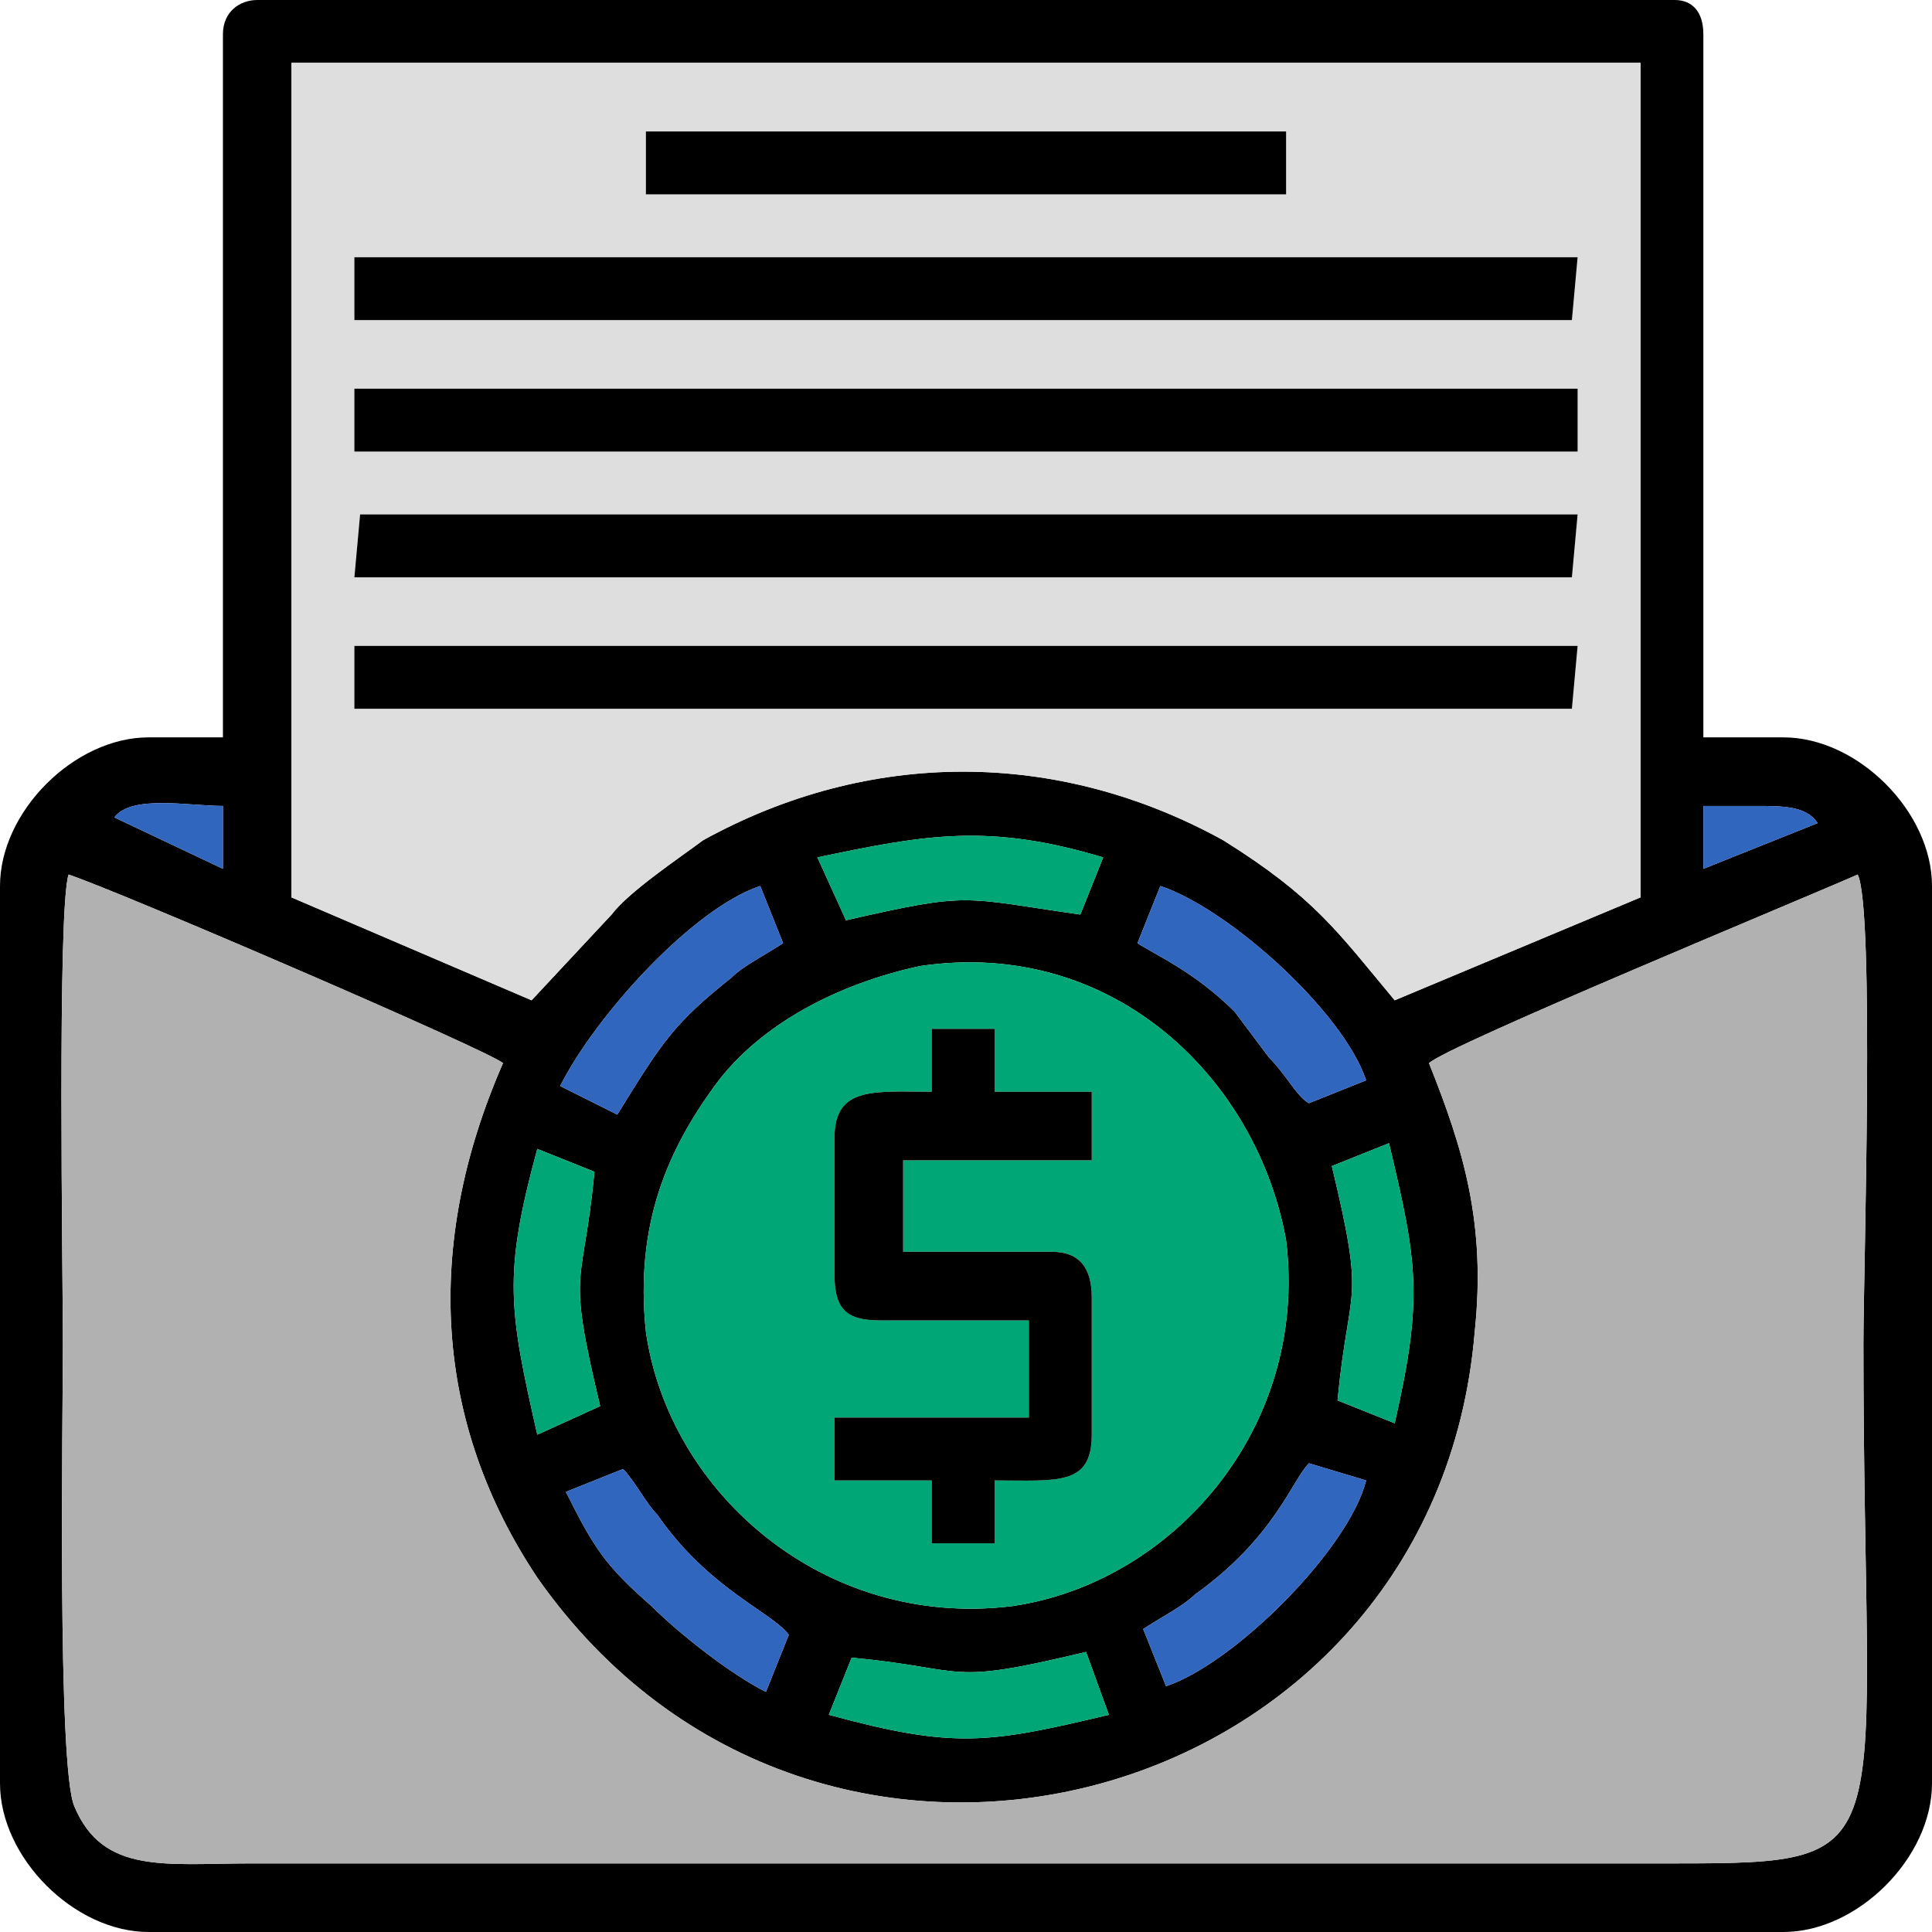 <?xml version="1.0" encoding="UTF-8"?>
<!DOCTYPE svg PUBLIC "-//W3C//DTD SVG 1.1//EN" "http://www.w3.org/Graphics/SVG/1.1/DTD/svg11.dtd">
<!-- Creator: CorelDRAW -->
<svg xmlns="http://www.w3.org/2000/svg" xml:space="preserve" width="30px" height="30px" version="1.1" style="shape-rendering:geometricPrecision; text-rendering:geometricPrecision; image-rendering:optimizeQuality; fill-rule:evenodd; clip-rule:evenodd"
viewBox="0 0 3.38 3.38"
 xmlns:xlink="http://www.w3.org/1999/xlink"
 xmlns:xodm="http://www.corel.com/coreldraw/odm/2003">
 <defs>
  <style type="text/css">
   <![CDATA[
    .fil0 {fill:black}
    .fil3 {fill:#00A676}
    .fil4 {fill:#3066BE}
    .fil1 {fill:#B1B1B1}
    .fil2 {fill:#DEDEDE}
   ]]>
  </style>
 </defs>
 <g id="Layer_x0020_1">
  <g id="_105553221785440">
   <path class="fil0" d="M1.45 3l0.04 -0.1c0.21,0.02 0.16,0.05 0.41,-0.01l0.04 0.11c-0.21,0.05 -0.27,0.06 -0.49,0zm-0.46 -0.39l0.1 -0.04c0.02,0.02 0.04,0.06 0.06,0.08 0.09,0.13 0.2,0.17 0.23,0.21l-0.04 0.1c-0.06,-0.03 -0.15,-0.1 -0.2,-0.15 -0.08,-0.07 -0.1,-0.1 -0.15,-0.2zm1.05 0.34l-0.04 -0.1c0.03,-0.02 0.07,-0.04 0.09,-0.06 0.14,-0.1 0.17,-0.2 0.2,-0.23l0.1 0.03c-0.03,0.12 -0.23,0.32 -0.35,0.36zm-0.43 -1.26c0.34,-0.05 0.59,0.2 0.64,0.48 0.04,0.33 -0.2,0.6 -0.48,0.64 -0.33,0.04 -0.6,-0.2 -0.64,-0.48 -0.02,-0.19 0.04,-0.32 0.12,-0.43 0.08,-0.11 0.22,-0.18 0.36,-0.21zm-0.67 0.82c-0.05,-0.22 -0.06,-0.28 0,-0.5l0.1 0.04c-0.02,0.21 -0.05,0.16 0.01,0.41l-0.11 0.05zm1.49 -0.51c0.05,0.21 0.06,0.27 0.01,0.49l-0.1 -0.04c0.02,-0.21 0.05,-0.16 -0.01,-0.41l0.1 -0.04zm0.82 -0.47c0.03,0.06 0.01,0.7 0.01,0.82 0,0.9 0.08,0.91 -0.33,0.91 -0.83,0 -1.66,0 -2.49,0 -0.15,0 -0.26,0.02 -0.31,-0.1 -0.03,-0.07 -0.02,-0.68 -0.02,-0.81 0,-0.12 -0.01,-0.76 0.01,-0.82 0.09,0.03 0.74,0.31 0.76,0.33 -0.14,0.32 -0.12,0.63 0.06,0.9 0.49,0.7 1.57,0.41 1.64,-0.43 0.02,-0.19 -0.02,-0.32 -0.08,-0.47 0.03,-0.03 0.66,-0.29 0.75,-0.33zm-2.27 0.37c0.06,-0.12 0.23,-0.31 0.35,-0.35l0.04 0.1c-0.03,0.02 -0.07,0.04 -0.09,0.06 -0.1,0.08 -0.12,0.11 -0.2,0.24l-0.1 -0.05zm1.05 -0.35c0.12,0.04 0.32,0.22 0.36,0.34l-0.1 0.04c-0.02,-0.01 -0.04,-0.05 -0.07,-0.08l-0.06 -0.08c-0.07,-0.07 -0.14,-0.1 -0.17,-0.12l0.04 -0.1zm-0.6 -0.05c0.19,-0.04 0.3,-0.06 0.5,0l-0.04 0.1c-0.21,-0.03 -0.19,-0.04 -0.41,0.01l-0.05 -0.11zm1.55 -0.09l0.09 0c0.05,0 0.09,0 0.11,0.03l-0.2 0.08 0 -0.11zm-2.78 0.02c0.03,-0.04 0.13,-0.02 0.19,-0.02l0 0.11 -0.19 -0.09zm0.31 -1.32l2.36 0 0 1.46 -0.43 0.18c-0.1,-0.12 -0.14,-0.18 -0.3,-0.28 -0.29,-0.16 -0.62,-0.16 -0.91,0 -0.04,0.03 -0.13,0.09 -0.16,0.13l-0.14 0.15 -0.42 -0.18 0 -1.46zm-0.12 -0.05l0 1.23 -0.13 0c-0.13,0 -0.26,0.13 -0.26,0.26l0 1.57c0,0.13 0.13,0.26 0.26,0.26l2.86 0c0.13,0 0.26,-0.13 0.26,-0.26l0 -1.57c0,-0.13 -0.13,-0.26 -0.26,-0.26l-0.14 0 0 -1.23c0,-0.04 -0.02,-0.06 -0.05,-0.06l-2.48 0c-0.03,0 -0.06,0.02 -0.06,0.06z"/>
   <path class="fil1" d="M3.25 1.53c-0.09,0.04 -0.72,0.3 -0.75,0.33 0.06,0.15 0.1,0.28 0.08,0.47 -0.07,0.84 -1.15,1.13 -1.64,0.43 -0.18,-0.27 -0.2,-0.58 -0.06,-0.9 -0.02,-0.02 -0.67,-0.3 -0.76,-0.33 -0.02,0.06 -0.01,0.7 -0.01,0.82 0,0.13 -0.01,0.74 0.02,0.81 0.05,0.12 0.16,0.1 0.31,0.1 0.83,0 1.66,0 2.49,0 0.41,0 0.33,-0.01 0.33,-0.91 0,-0.12 0.02,-0.76 -0.01,-0.82z"/>
   <path class="fil2" d="M0.62 1.13l2.14 0 -0.01 0.11 -2.13 0 0 -0.11zm0.01 -0.23l2.13 0 -0.01 0.11 -2.13 0 0.01 -0.11zm-0.01 -0.22l2.14 0 0 0.11 -2.14 0 0 -0.11zm0 -0.23l2.14 0 -0.01 0.11 -2.13 0 0 -0.11zm0.51 -0.22l1.12 0 0 0.11 -1.12 0 0 -0.11zm-0.62 1.34l0.42 0.18 0.14 -0.15c0.03,-0.04 0.12,-0.1 0.16,-0.13 0.29,-0.16 0.62,-0.16 0.91,0 0.16,0.1 0.2,0.16 0.3,0.28l0.43 -0.18 0 -1.46 -2.36 0 0 1.46z"/>
   <path class="fil3" d="M1.58 2.19l0.26 0c0.05,0 0.07,0.03 0.07,0.08l0 0.24c0,0.09 -0.06,0.08 -0.17,0.08l0 0.11 -0.11 0 0 -0.11 -0.17 0 0 -0.11 0.34 0 0 -0.17 -0.26 0c-0.06,0 -0.08,-0.02 -0.08,-0.08l0 -0.24c0,-0.09 0.07,-0.08 0.17,-0.08l0 -0.11 0.11 0 0 0.11 0.17 0 0 0.12 -0.33 0 0 0.16zm0.03 -0.5c-0.14,0.03 -0.28,0.1 -0.36,0.21 -0.08,0.11 -0.14,0.24 -0.12,0.43 0.04,0.28 0.31,0.52 0.64,0.48 0.28,-0.04 0.52,-0.31 0.48,-0.64 -0.05,-0.28 -0.3,-0.53 -0.64,-0.48z"/>
   <polygon class="fil0" points="0.62,0.79 2.76,0.79 2.76,0.68 0.62,0.68 "/>
   <polygon class="fil0" points="0.62,1.24 2.75,1.24 2.76,1.13 0.62,1.13 "/>
   <polygon class="fil0" points="0.62,0.56 2.75,0.56 2.76,0.45 0.62,0.45 "/>
   <polygon class="fil0" points="0.62,1.01 2.75,1.01 2.76,0.9 0.63,0.9 "/>
   <path class="fil0" d="M1.58 2.03l0.33 0 0 -0.12 -0.17 0 0 -0.11 -0.11 0 0 0.11c-0.1,0 -0.17,-0.01 -0.17,0.08l0 0.24c0,0.06 0.02,0.08 0.08,0.08l0.26 0 0 0.17 -0.34 0 0 0.11 0.17 0 0 0.11 0.11 0 0 -0.11c0.11,0 0.17,0.01 0.17,-0.08l0 -0.24c0,-0.05 -0.02,-0.08 -0.07,-0.08l-0.26 0 0 -0.16z"/>
   <polygon class="fil0" points="1.13,0.34 2.25,0.34 2.25,0.23 1.13,0.23 "/>
   <path class="fil4" d="M1.99 1.65c0.03,0.02 0.1,0.05 0.17,0.12l0.06 0.08c0.03,0.03 0.05,0.07 0.07,0.08l0.1 -0.04c-0.04,-0.12 -0.24,-0.3 -0.36,-0.34l-0.04 0.1z"/>
   <path class="fil4" d="M2.04 2.95c0.12,-0.04 0.32,-0.24 0.35,-0.36l-0.1 -0.03c-0.03,0.03 -0.06,0.13 -0.2,0.23 -0.02,0.02 -0.06,0.04 -0.09,0.06l0.04 0.1z"/>
   <path class="fil3" d="M1.43 1.5l0.05 0.11c0.22,-0.05 0.2,-0.04 0.41,-0.01l0.04 -0.1c-0.2,-0.06 -0.31,-0.04 -0.5,0z"/>
   <path class="fil4" d="M0.99 2.61c0.05,0.1 0.07,0.13 0.15,0.2 0.05,0.05 0.14,0.12 0.2,0.15l0.04 -0.1c-0.03,-0.04 -0.14,-0.08 -0.23,-0.21 -0.02,-0.02 -0.04,-0.06 -0.06,-0.08l-0.1 0.04z"/>
   <path class="fil3" d="M1.45 3c0.22,0.06 0.28,0.05 0.49,0l-0.04 -0.11c-0.25,0.06 -0.2,0.03 -0.41,0.01l-0.04 0.1z"/>
   <path class="fil3" d="M0.94 2.51l0.11 -0.05c-0.06,-0.25 -0.03,-0.2 -0.01,-0.41l-0.1 -0.04c-0.06,0.22 -0.05,0.28 0,0.5z"/>
   <path class="fil3" d="M2.33 2.04c0.06,0.25 0.03,0.2 0.01,0.41l0.1 0.04c0.05,-0.22 0.04,-0.28 -0.01,-0.49l-0.1 0.04z"/>
   <path class="fil4" d="M0.98 1.9l0.1 0.05c0.08,-0.13 0.1,-0.16 0.2,-0.24 0.02,-0.02 0.06,-0.04 0.09,-0.06l-0.04 -0.1c-0.12,0.04 -0.29,0.23 -0.35,0.35z"/>
   <path class="fil4" d="M0.2 1.43l0.19 0.09 0 -0.11c-0.06,0 -0.16,-0.02 -0.19,0.02z"/>
   <path class="fil4" d="M2.98 1.52l0.2 -0.08c-0.02,-0.03 -0.06,-0.03 -0.11,-0.03l-0.09 0 0 0.11z"/>
  </g>
 </g>
</svg>
